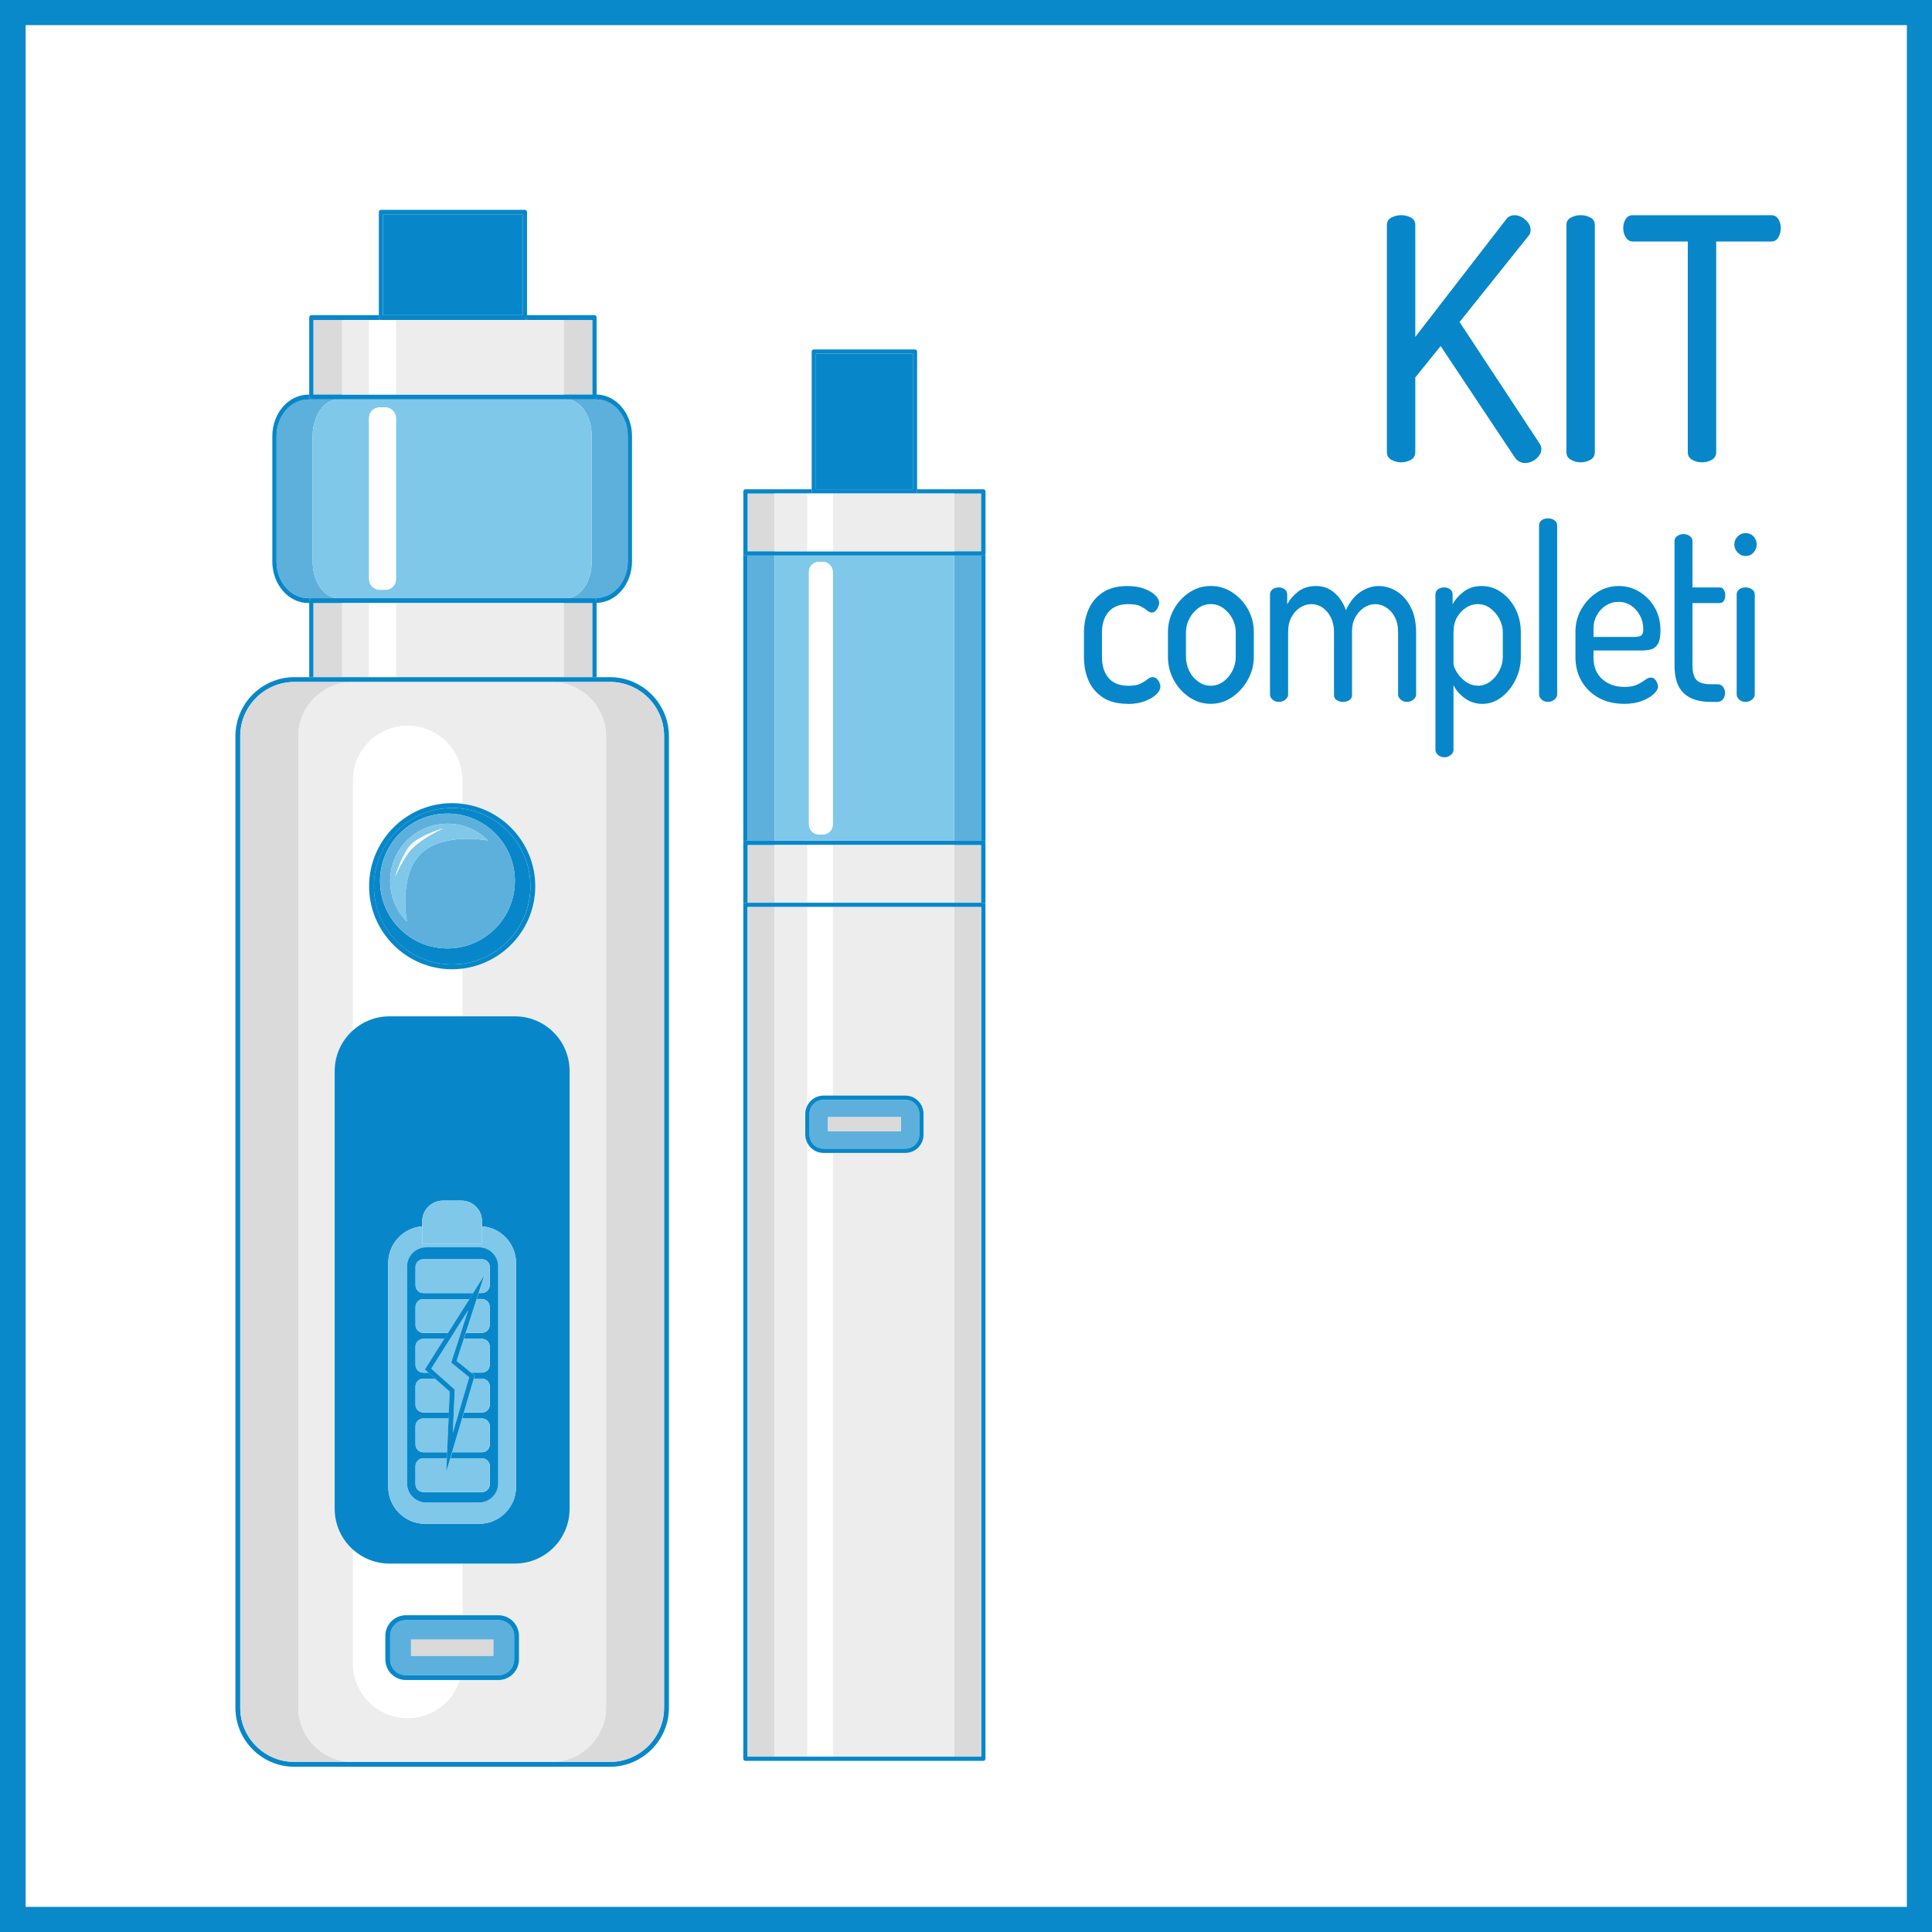 <?xml version="1.0" encoding="UTF-8"?>
<svg id="Livello_1" data-name="Livello 1" xmlns="http://www.w3.org/2000/svg" viewBox="0 0 400 400">
  <rect x="0" y="0" width="400" height="400" fill="#333333" stroke="none"/>
  <defs>
    <style>
      .cls-1 {
        fill: #7fc8ea;
      }

      .cls-2 {
        fill: #0988ca;
      }

      .cls-3 {
        fill: #fff;
      }

      .cls-4 {
        fill: #0787c9;
      }

      .cls-5 {
        fill: #ededed;
      }

      .cls-6 {
        fill: #dadada;
      }

      .cls-7 {
        fill: #5db0dc;
      }
    </style>
  </defs>
  <g>
    <rect class="cls-3" x="2.6" y="2.6" width="394.8" height="394.8"/>
    <path class="cls-2" d="M400,400H0V0h400v400ZM5.3,394.8h389.5V5.2H5.3v389.6h0Z"/>
  </g>
  <g>
    <path class="cls-7" d="M129.99,116.24v-25.94c0-4.19-2.95-7.6-6.58-7.6h-6.13c2.88,0,5.23,3.41,5.23,7.6v25.94c0,4.19-2.35,7.6-5.23,7.6h6.13c3.63,0,6.58-3.41,6.58-7.6Z"/>
    <path class="cls-7" d="M64.73,116.24v-25.94c0-4.19,2.34-7.6,5.23-7.6h-6.13c-3.63,0-6.58,3.41-6.58,7.6v25.94c0,4.19,2.95,7.6,6.58,7.6h6.13c-2.88,0-5.23-3.41-5.23-7.6Z"/>
    <path class="cls-4" d="M64.45,123.85h-.62c-3.63,0-6.58-3.41-6.58-7.6v-25.94c0-4.19,2.95-7.6,6.58-7.6h.62c-.24,0-.43-.22-.43-.5v-.5h-.19c-4.11,0-7.45,3.86-7.45,8.6v25.94c0,4.74,3.34,8.6,7.45,8.6h.19v-.5c0-.28.19-.5.43-.5Z"/>
    <path class="cls-4" d="M123.09,82.69h.31c3.63,0,6.58,3.41,6.58,7.6v25.94c0,4.19-2.95,7.6-6.58,7.6h-.31c.24,0,.43.22.43.5v.49c4.05-.07,7.33-3.9,7.33-8.6v-25.94c0-4.7-3.28-8.52-7.33-8.6v.49c0,.28-.19.5-.43.5Z"/>
    <rect class="cls-6" x="64.88" y="124.85" width="5.96" height="15.35"/>
    <rect class="cls-6" x="116.7" y="124.85" width="5.96" height="15.35"/>
    <path class="cls-4" d="M64.88,124.85h57.78v15.35h.86v-15.85c0-.28-.19-.5-.43-.5h-58.64c-.24,0-.43.22-.43.5v15.85h.86v-15.35Z"/>
    <rect class="cls-6" x="116.7" y="66.25" width="5.96" height="15.44"/>
    <rect class="cls-6" x="64.88" y="66.25" width="5.96" height="15.44"/>
    <path class="cls-4" d="M64.45,82.69h58.64c.24,0,.43-.22.43-.5v-16.44c0-.28-.19-.5-.43-.5h-13.98v.5c0,.28-.19.5-.43.5h13.98v15.44h-57.78v-15.44h13.98c-.24,0-.43-.22-.43-.5v-.5h-13.98c-.24,0-.43.22-.43.5v16.44c0,.28.19.5.43.5Z"/>
    <rect class="cls-4" x="79.29" y="44.44" width="28.95" height="20.81"/>
    <path class="cls-4" d="M78.86,66.25h29.82c.24,0,.43-.22.43-.5v-21.81c0-.28-.19-.5-.43-.5h-29.82c-.24,0-.43.22-.43.5v21.81c0,.28.19.5.43.5ZM79.29,44.44h28.95v20.81h-28.95v-20.81Z"/>
    <rect class="cls-5" x="81.98" y="124.85" width="34.72" height="15.35"/>
    <rect class="cls-5" x="70.85" y="124.85" width="5.57" height="15.35"/>
    <rect class="cls-5" x="70.85" y="66.25" width="5.57" height="15.44"/>
    <polygon class="cls-5" points="81.98 66.25 81.98 81.69 116.7 81.69 116.7 66.25 108.68 66.25 105.6 66.25 81.98 66.25"/>
    <rect class="cls-3" x="76.41" y="124.85" width="5.57" height="15.35"/>
    <polygon class="cls-3" points="81.94 66.25 80.63 66.25 78.86 66.25 77.76 66.25 76.41 66.25 76.41 81.69 81.98 81.69 81.98 66.25 81.94 66.25"/>
    <path class="cls-1" d="M122.51,116.24v-25.94c0-4.19-2.35-7.6-5.23-7.6h-47.32c-2.88,0-5.23,3.41-5.23,7.6v25.94c0,4.19,2.34,7.6,5.23,7.6h47.32c2.88,0,5.23-3.41,5.23-7.6ZM81.98,119.94c0,1.19-.97,2.16-2.16,2.16h-1.24c-1.19,0-2.16-.97-2.16-2.16v-33.42c0-1.19.97-2.16,2.16-2.16h1.24c1.19,0,2.16.97,2.16,2.16v33.42Z"/>
    <rect class="cls-3" x="76.41" y="84.36" width="5.57" height="37.74" rx="2.16" ry="2.16"/>
    <path class="cls-4" d="M126.28,140.2H60.95c-6.73,0-12.21,5.48-12.21,12.21v201.17c0,6.73,5.48,12.21,12.21,12.21h65.33c6.73,0,12.21-5.48,12.21-12.21v-201.17c0-6.73-5.48-12.21-12.21-12.21ZM137.49,353.57c0,6.18-5.03,11.21-11.21,11.21H60.95c-6.18,0-11.21-5.03-11.21-11.21v-201.17c0-6.18,5.03-11.21,11.21-11.21h65.33c6.18,0,11.21,5.03,11.21,11.21v201.17Z"/>
    <path class="cls-6" d="M61.76,353.46v-200.94c0-6.25,5.07-11.32,11.32-11.32h-12.13c-6.18,0-11.21,5.03-11.21,11.21v201.17c0,6.18,5.03,11.21,11.21,11.21h12.13c-6.25,0-11.32-5.07-11.32-11.32Z"/>
    <path class="cls-6" d="M126.28,141.2h-12.13c6.25,0,11.32,5.07,11.32,11.32v200.94c0,6.25-5.07,11.32-11.32,11.32h12.13c6.18,0,11.21-5.03,11.21-11.21v-201.17c0-6.18-5.03-11.21-11.21-11.21Z"/>
    <path class="cls-5" d="M125.47,353.46v-200.94c0-6.25-5.07-11.32-11.32-11.32h-41.07c-6.25,0-11.32,5.07-11.32,11.32v200.94c0,6.25,5.07,11.32,11.32,11.32h41.07c6.25,0,11.32-5.07,11.32-11.32ZM117.93,312.4c0,6.25-5.07,11.32-11.32,11.32h-10.88v10.7h7.46c2.35,0,4.26,1.91,4.26,4.26v4.89c0,2.35-1.91,4.26-4.26,4.26h-8c-1.46,4.57-5.73,7.88-10.79,7.88-6.25,0-11.32-5.07-11.32-11.32v-23.56c-2.32-2.07-3.79-5.08-3.79-8.43v-90.66c0-3.35,1.47-6.36,3.79-8.43v-51.73c0-6.25,5.07-11.32,11.32-11.32s11.32,5.07,11.32,11.32v4.84c8.49,1.05,15.09,8.29,15.09,17.06s-6.6,16.01-15.09,17.06v9.89h10.88c6.25,0,11.32,5.07,11.32,11.32v90.66Z"/>
    <path class="cls-3" d="M95.73,210.42v-9.89c-.69.09-1.4.14-2.11.14-9.48,0-17.2-7.72-17.2-17.2s7.72-17.2,17.2-17.2c.72,0,1.42.06,2.11.14v-4.84c0-6.25-5.07-11.32-11.32-11.32s-11.32,5.07-11.32,11.32v51.73c2-1.79,4.64-2.89,7.54-2.89h15.11Z"/>
    <path class="cls-3" d="M73.08,320.83v23.56c0,6.25,5.07,11.32,11.32,11.32,5.05,0,9.33-3.31,10.79-7.88h-11.15c-2.35,0-4.26-1.91-4.26-4.26v-4.89c0-2.35,1.91-4.26,4.26-4.26h11.69v-10.7h-15.11c-2.9,0-5.54-1.1-7.54-2.89Z"/>
    <path class="cls-4" d="M77.41,183.48c0,8.93,7.27,16.2,16.2,16.2s16.2-7.27,16.2-16.2-7.27-16.2-16.2-16.2-16.2,7.27-16.2,16.2ZM106.6,182.4c0,7.7-6.26,13.96-13.96,13.96s-13.96-6.26-13.96-13.96,6.26-13.96,13.96-13.96,13.96,6.26,13.96,13.96Z"/>
    <path class="cls-4" d="M76.42,183.48c0,9.48,7.72,17.2,17.2,17.2.72,0,1.42-.06,2.11-.14,8.49-1.05,15.09-8.29,15.09-17.06s-6.6-16.01-15.09-17.06c-.69-.09-1.4-.14-2.11-.14-9.48,0-17.2,7.72-17.2,17.2ZM109.82,183.48c0,8.93-7.27,16.2-16.2,16.2s-16.2-7.27-16.2-16.2,7.27-16.2,16.2-16.2,16.2,7.27,16.2,16.2Z"/>
    <path class="cls-7" d="M80.78,338.68v4.89c0,1.8,1.46,3.26,3.26,3.26h19.15c1.8,0,3.26-1.46,3.26-3.26v-4.89c0-1.8-1.46-3.26-3.26-3.26h-19.15c-1.8,0-3.26,1.46-3.26,3.26ZM85.1,339.47h17.03v3.33h-17.03v-3.33Z"/>
    <path class="cls-4" d="M79.78,338.68v4.89c0,2.35,1.91,4.26,4.26,4.26h19.15c2.35,0,4.26-1.91,4.26-4.26v-4.89c0-2.35-1.91-4.26-4.26-4.26h-19.15c-2.35,0-4.26,1.91-4.26,4.26ZM103.19,335.42c1.8,0,3.26,1.46,3.26,3.26v4.89c0,1.8-1.46,3.26-3.26,3.26h-19.15c-1.8,0-3.26-1.46-3.26-3.26v-4.89c0-1.8,1.46-3.26,3.26-3.26h19.15Z"/>
    <rect class="cls-6" x="85.1" y="339.47" width="17.03" height="3.33"/>
    <path class="cls-7" d="M78.69,182.4c0,7.7,6.26,13.96,13.96,13.96s13.96-6.26,13.96-13.96-6.26-13.96-13.96-13.96-13.96,6.26-13.96,13.96ZM87.06,176.82c-4.63,4.63-2.81,13.97-2.81,13.97-4.63-4.63-4.63-12.16,0-16.78,4.63-4.63,12.16-4.63,16.78,0,0,0-9.34-1.81-13.97,2.81Z"/>
    <path class="cls-1" d="M84.25,174.01c-4.63,4.63-4.63,12.16,0,16.78,0,0-1.81-9.34,2.81-13.97,4.63-4.63,13.97-2.81,13.97-2.81-4.63-4.63-12.16-4.63-16.78,0ZM85.62,175.38c-2.11,1.93-3.85,6.26-3.85,6.26,0,0,1.45-4.91,3.37-6.82s6.66-3.34,6.66-3.34c0,0-3.81,1.73-6.17,3.9Z"/>
    <path class="cls-3" d="M81.77,181.64s1.75-4.33,3.85-6.26c2.36-2.17,6.17-3.9,6.17-3.9,0,0-4.79,1.47-6.66,3.34s-3.37,6.82-3.37,6.82Z"/>
    <path class="cls-4" d="M106.61,210.42h-25.99c-2.9,0-5.54,1.1-7.54,2.89-2.32,2.07-3.79,5.08-3.79,8.43v90.66c0,3.35,1.47,6.36,3.79,8.43,2,1.79,4.64,2.89,7.54,2.89h25.99c6.25,0,11.32-5.07,11.32-11.32v-90.66c0-6.25-5.07-11.32-11.32-11.32ZM106.84,307.84c0,4.22-3.42,7.65-7.65,7.65h-11.16c-4.22,0-7.65-3.42-7.65-7.65v-46.33c0-4.02,3.1-7.31,7.04-7.62v-1.04c0-2.36,1.91-4.27,4.27-4.27h3.84c2.36,0,4.27,1.91,4.27,4.27v1.04c3.94.31,7.04,3.6,7.04,7.62v46.33Z"/>
    <path class="cls-1" d="M99.8,253.89v3.63h-12.37v-3.63c-3.94.31-7.04,3.6-7.04,7.62v46.33c0,4.22,3.42,7.65,7.65,7.65h11.16c4.22,0,7.65-3.42,7.65-7.65v-46.33c0-4.02-3.1-7.31-7.04-7.62ZM103.13,307.13c0,2.19-1.78,3.97-3.97,3.97h-10.93c-2.19,0-3.97-1.78-3.97-3.97v-44.91c0-2.19,1.78-3.97,3.97-3.97h10.93c2.19,0,3.97,1.78,3.97,3.97v44.91Z"/>
    <path class="cls-1" d="M99.8,257.52v-4.67c0-2.36-1.91-4.27-4.27-4.27h-3.84c-2.36,0-4.27,1.91-4.27,4.27v4.67h12.37Z"/>
    <path class="cls-4" d="M99.17,258.24h-10.93c-2.19,0-3.97,1.78-3.97,3.97v44.91c0,2.19,1.78,3.97,3.97,3.97h10.93c2.19,0,3.97-1.78,3.97-3.97v-44.91c0-2.19-1.78-3.97-3.97-3.97ZM101.39,266.09c0,.89-.72,1.62-1.62,1.62h-.66l-.4,1.24h1.06c.89,0,1.62.72,1.62,1.62v3.76c0,.89-.72,1.62-1.62,1.62h-3.32l-.4,1.24h3.73c.89,0,1.62.72,1.62,1.62v3.76c0,.89-.72,1.62-1.62,1.62h-2.24l.76.62-.18.63h1.67c.89,0,1.62.72,1.62,1.62v3.76c0,.89-.72,1.62-1.62,1.62h-3.73l-.37,1.24h4.1c.89,0,1.62.72,1.62,1.62v3.76c0,.89-.72,1.62-1.62,1.62h-6.15l-.37,1.24h6.52c.89,0,1.62.72,1.62,1.62v3.76c0,.89-.72,1.62-1.62,1.62h-12.14c-.89,0-1.62-.72-1.62-1.62v-3.76c0-.89.72-1.62,1.62-1.62h4.9l.05-1.24h-4.95c-.89,0-1.62-.72-1.62-1.62v-3.76c0-.89.72-1.62,1.62-1.62h5.26l.05-1.24h-5.31c-.89,0-1.62-.72-1.62-1.62v-3.76c0-.89.72-1.62,1.62-1.62h2.45l-1.39-1.24h-1.06c-.89,0-1.62-.72-1.62-1.62v-3.76c0-.89.72-1.62,1.62-1.62h4.36l.79-1.24h-5.14c-.89,0-1.62-.72-1.62-1.62v-3.76c0-.89.72-1.62,1.62-1.62h9.56l.79-1.24h-10.35c-.89,0-1.62-.72-1.62-1.62v-3.76c0-.89.72-1.62,1.62-1.62h12.14c.89,0,1.62.72,1.62,1.62v3.76Z"/>
    <path class="cls-1" d="M99.77,292.42c.89,0,1.62-.72,1.62-1.62v-3.76c0-.89-.72-1.62-1.62-1.62h-1.67l-2.06,6.99h3.73Z"/>
    <path class="cls-1" d="M90.08,285.43h-2.45c-.89,0-1.62.72-1.62,1.62v3.76c0,.89.72,1.62,1.62,1.62h5.31l.19-4.28-3.05-2.71Z"/>
    <path class="cls-1" d="M97.53,284.18h2.24c.89,0,1.62-.72,1.62-1.62v-3.76c0-.89-.72-1.62-1.62-1.62h-3.73l-1.48,4.58,2.97,2.41Z"/>
    <path class="cls-1" d="M91.99,277.19h-4.36c-.89,0-1.62.72-1.62,1.62v3.76c0,.89.72,1.62,1.62,1.62h1.06l-.71-.64,4.02-6.36Z"/>
    <path class="cls-1" d="M99.77,260.71h-12.14c-.89,0-1.62.72-1.62,1.62v3.76c0,.89.72,1.62,1.62,1.62h10.35l2.33-3.68-1.19,3.68h.66c.89,0,1.62-.72,1.62-1.62v-3.76c0-.89-.72-1.62-1.62-1.62Z"/>
    <path class="cls-1" d="M99.77,275.94c.89,0,1.62-.72,1.62-1.62v-3.76c0-.89-.72-1.62-1.62-1.62h-1.06l-2.26,6.99h3.32Z"/>
    <path class="cls-1" d="M87.63,268.95c-.89,0-1.62.72-1.62,1.62v3.76c0,.89.72,1.62,1.62,1.62h5.14l4.42-6.99h-9.56Z"/>
    <path class="cls-1" d="M92.53,301.9h-4.9c-.89,0-1.62.72-1.62,1.62v3.76c0,.89.72,1.62,1.62,1.62h12.14c.89,0,1.62-.72,1.62-1.62v-3.76c0-.89-.72-1.62-1.62-1.62h-6.52l-.85,2.89.13-2.89Z"/>
    <path class="cls-1" d="M87.63,293.66c-.89,0-1.62.72-1.62,1.62v3.76c0,.89.72,1.62,1.62,1.62h4.95l.3-6.99h-5.26Z"/>
    <path class="cls-1" d="M99.77,300.66c.89,0,1.62-.72,1.62-1.62v-3.76c0-.89-.72-1.62-1.62-1.62h-4.1l-2.06,6.99h6.15Z"/>
    <rect class="cls-7" x="197.56" y="115.02" width="5.59" height="59.04"/>
    <rect class="cls-7" x="154.78" y="115.02" width="5.59" height="59.04"/>
    <path class="cls-4" d="M203.59,115.02h-.44v59.04h.44c.24,0,.44.2.44.44v-59.92c0,.24-.2.44-.44.44Z"/>
    <path class="cls-4" d="M154.33,174.06h.44v-59.04h-.44c-.24,0-.44-.2-.44-.44v59.92c0-.24.2-.44.44-.44Z"/>
    <rect class="cls-6" x="154.77" y="102.18" width="5.6" height="11.96"/>
    <rect class="cls-6" x="197.56" y="102.18" width="5.59" height="11.96"/>
    <path class="cls-4" d="M203.59,101.3h-13.71v.44c0,.24-.2.44-.44.44h8.12s5.59,0,5.59,0v11.96h-48.38v-11.96h5.6s6.79,0,6.79,0h1.33c-.24,0-.44-.2-.44-.44v-.44h-13.71c-.24,0-.44.2-.44.44v12.84s0,0,0,0c0,.24.2.44.44.44h49.26c.24,0,.44-.2.44-.44h0v-12.84c0-.24-.2-.44-.44-.44Z"/>
    <rect class="cls-4" x="168.93" y="73.23" width="20.07" height="28.07"/>
    <path class="cls-4" d="M168.49,102.18h20.95c.24,0,.44-.2.44-.44v-28.95c0-.24-.2-.44-.44-.44h-20.95c-.24,0-.44.2-.44.44v28.95c0,.24.2.44.44.44ZM168.93,73.23h20.07v28.07h-20.07v-28.07Z"/>
    <rect class="cls-6" x="154.78" y="174.94" width="5.59" height="11.96"/>
    <rect class="cls-6" x="197.56" y="174.94" width="5.59" height="11.96"/>
    <path class="cls-4" d="M203.59,174.06h-49.26c-.24,0-.44.2-.44.44v12.84c0-.24.2-.44.44-.44h.44v-11.96h48.38v11.96h.44c.24,0,.44.2.44.44v-12.84c0-.24-.2-.44-.44-.44Z"/>
    <polygon class="cls-5" points="172.41 114.14 197.56 114.14 197.56 102.18 197.56 102.18 189.44 102.18 172.41 102.18 172.41 114.14"/>
    <polygon class="cls-5" points="160.37 102.18 160.37 102.18 160.37 114.14 167.16 114.14 167.16 102.18 160.37 102.18"/>
    <rect class="cls-5" x="172.41" y="174.94" width="25.14" height="11.96"/>
    <rect class="cls-5" x="160.37" y="174.94" width="6.79" height="11.96"/>
    <path class="cls-1" d="M197.56,174.06v-59.04h-37.19v59.04h37.19ZM167.48,118.38c0-1.14.92-2.06,2.06-2.06h.82c1.14,0,2.06.92,2.06,2.06v52.33c0,1.14-.92,2.06-2.06,2.06h-.82c-1.14,0-2.06-.92-2.06-2.06v-52.33Z"/>
    <rect class="cls-3" x="167.48" y="116.32" width="4.93" height="56.44" rx="2.06" ry="2.06"/>
    <polygon class="cls-3" points="168.49 102.18 167.16 102.18 167.16 114.14 172.41 114.14 172.41 102.18 168.49 102.18"/>
    <rect class="cls-3" x="167.16" y="174.94" width="5.25" height="11.96"/>
    <path class="cls-4" d="M203.59,186.9h-49.26c-.24,0-.44.2-.44.44v176.79c0,.24.2.44.44.44h49.26c.24,0,.44-.2.44-.44v-176.79c0-.24-.2-.44-.44-.44ZM203.15,363.69h-48.38v-175.9h48.38v175.9Z"/>
    <rect class="cls-6" x="154.78" y="187.79" width="5.59" height="175.9"/>
    <rect class="cls-6" x="197.56" y="187.79" width="5.59" height="175.9"/>
    <path class="cls-5" d="M166.72,234.93v-4.33c0-.63.17-1.21.44-1.73v-41.08h-6.79v175.9h6.79v-127.03c-.27-.52-.44-1.11-.44-1.73Z"/>
    <path class="cls-5" d="M172.41,187.79v39.04h15.03c2.08,0,3.77,1.69,3.77,3.77v4.33c0,2.08-1.69,3.77-3.77,3.77h-15.03v124.99h25.14v-175.9h-25.14Z"/>
    <path class="cls-3" d="M170.49,226.83h1.92v-39.04h-5.25v41.08c.63-1.21,1.88-2.04,3.33-2.04Z"/>
    <path class="cls-3" d="M170.49,238.7c-1.45,0-2.7-.83-3.33-2.04v127.03h5.25v-124.99h-1.92Z"/>
    <path class="cls-7" d="M167.6,230.6v4.33c0,1.59,1.3,2.89,2.89,2.89h16.95c1.59,0,2.89-1.3,2.89-2.89v-4.33c0-1.59-1.3-2.89-2.89-2.89h-16.95c-1.59,0-2.89,1.3-2.89,2.89ZM171.43,231.29h15.07v2.94h-15.07v-2.94Z"/>
    <path class="cls-4" d="M167.16,228.87c-.27.52-.44,1.11-.44,1.73v4.33c0,.63.17,1.21.44,1.73.63,1.2,1.88,2.04,3.33,2.04h16.95c2.08,0,3.77-1.69,3.77-3.77v-4.33c0-2.08-1.69-3.77-3.77-3.77h-16.95c-1.45,0-2.7.83-3.33,2.04ZM187.44,227.71c1.59,0,2.89,1.3,2.89,2.89v4.33c0,1.59-1.3,2.89-2.89,2.89h-16.95c-1.59,0-2.89-1.3-2.89-2.89v-4.33c0-1.59,1.3-2.89,2.89-2.89h16.95Z"/>
    <rect class="cls-6" x="171.43" y="231.29" width="15.07" height="2.94"/>
    <polygon class="cls-1" points="94.15 287.71 93.76 296.65 97.14 285.15 93.4 282.11 96.91 271.27 89.27 283.36 94.15 287.71"/>
    <path class="cls-4" d="M97.98,267.71l-.79,1.24-4.42,6.99-.79,1.24-4.02,6.36.71.64,1.39,1.24,3.05,2.71-.19,4.28-.05,1.24-.3,6.99-.05,1.24-.13,2.89.85-2.89.37-1.24,2.06-6.99.37-1.24,2.06-6.99.18-.63-.76-.62-2.97-2.41,1.48-4.58.4-1.24,2.26-6.99.4-1.24,1.19-3.68-2.33,3.68ZM93.4,282.11l3.74,3.04-3.38,11.49.39-8.94-4.87-4.34,7.64-12.09-3.51,10.84Z"/>
  </g>
  <g>
    <path class="cls-4" d="M290.08,95.72c-.7,0-1.37-.17-2-.52-.63-.35-.94-.88-.94-1.58v-47.04c0-.7.31-1.21.94-1.54.63-.33,1.29-.49,2-.49.75,0,1.42.16,2.03.49.61.33.91.84.91,1.54v23.17l18.83-24.36c.42-.56,1-.84,1.75-.84.51,0,1.03.15,1.54.46.51.3.93.68,1.26,1.12.33.44.49.92.49,1.43,0,.19-.02.4-.07.63-.05.23-.16.44-.35.63l-14.28,17.85,16.59,25.2c.23.33.35.68.35,1.05,0,.51-.16.99-.49,1.43-.33.44-.75.81-1.26,1.09-.51.28-1.07.42-1.68.42-.37,0-.75-.09-1.12-.28-.37-.19-.7-.49-.98-.91l-15.33-23.03-5.25,6.51v15.47c0,.7-.3,1.22-.91,1.58-.61.35-1.28.52-2.03.52Z"/>
    <path class="cls-4" d="M327.25,95.72c-.7,0-1.37-.17-2-.52-.63-.35-.94-.88-.94-1.58v-47.04c0-.7.31-1.21.94-1.54.63-.33,1.29-.49,2-.49.75,0,1.42.16,2.03.49.61.33.91.84.91,1.54v47.04c0,.7-.3,1.22-.91,1.58-.61.35-1.28.52-2.03.52Z"/>
    <path class="cls-4" d="M352.38,95.72c-.75,0-1.42-.17-2.03-.52-.61-.35-.91-.88-.91-1.58v-43.61h-11.34c-.61,0-1.1-.28-1.47-.84-.37-.56-.56-1.21-.56-1.96,0-.65.16-1.26.49-1.82.33-.56.84-.84,1.54-.84h28.56c.7,0,1.21.28,1.54.84.33.56.49,1.17.49,1.82,0,.7-.16,1.34-.49,1.92-.33.58-.84.88-1.54.88h-11.34v43.61c0,.7-.3,1.22-.91,1.58-.61.35-1.28.52-2.03.52Z"/>
  </g>
  <g>
    <path class="cls-4" d="M233.47,145.72c-2.07,0-3.77-.43-5.11-1.3-1.33-.87-2.33-2.02-2.97-3.47-.65-1.45-.97-3.09-.97-4.92v-5c0-1.8.32-3.43.97-4.9.64-1.47,1.63-2.63,2.97-3.5,1.33-.87,3.02-1.3,5.06-1.3,1.32,0,2.48.18,3.47.55.99.37,1.75.82,2.29,1.35.54.53.81,1.05.81,1.55,0,.27-.07.56-.2.88-.14.32-.32.59-.54.82-.23.23-.49.35-.79.35s-.62-.15-.97-.45c-.35-.3-.81-.59-1.4-.88s-1.4-.42-2.45-.42c-1.83,0-3.2.53-4.12,1.6-.92,1.07-1.37,2.52-1.37,4.35v5c0,1.83.46,3.28,1.37,4.35.92,1.07,2.3,1.6,4.16,1.6,1.08,0,1.92-.16,2.52-.47.6-.32,1.07-.62,1.42-.9.34-.28.68-.42,1.01-.42s.61.11.85.33.43.47.56.78c.13.3.2.6.2.9,0,.5-.29,1.03-.86,1.58-.57.55-1.37,1.02-2.38,1.4-1.02.38-2.21.57-3.56.57Z"/>
    <path class="cls-4" d="M250.67,145.72c-1.59,0-3.06-.45-4.41-1.35-1.35-.9-2.43-2.09-3.24-3.58-.81-1.48-1.21-3.08-1.21-4.77v-5.1c0-1.7.4-3.27,1.19-4.72s1.87-2.62,3.22-3.53c1.35-.9,2.83-1.35,4.46-1.35s3.06.43,4.41,1.3c1.35.87,2.44,2.03,3.26,3.47.82,1.45,1.24,3.06,1.24,4.83v5.1c0,1.67-.41,3.24-1.24,4.72-.83,1.48-1.91,2.68-3.26,3.6-1.35.92-2.82,1.38-4.41,1.38ZM250.67,141.97c.96,0,1.83-.28,2.61-.85.78-.57,1.4-1.31,1.87-2.22.46-.92.7-1.88.7-2.88v-5.1c0-1-.23-1.94-.7-2.83-.47-.88-1.09-1.61-1.87-2.17-.78-.57-1.65-.85-2.61-.85s-1.82.28-2.59.85c-.76.57-1.38,1.29-1.84,2.17-.46.88-.7,1.83-.7,2.83v5.1c0,1,.22,1.96.67,2.88s1.07,1.66,1.87,2.22c.79.57,1.66.85,2.59.85Z"/>
    <path class="cls-4" d="M264.79,145.32c-.54,0-.98-.16-1.33-.48-.35-.32-.52-.66-.52-1.02v-20.75c0-.43.17-.78.52-1.05.34-.27.79-.4,1.33-.4.48,0,.88.13,1.21.4s.5.62.5,1.05v2.05c.51-.97,1.26-1.84,2.25-2.62s2.23-1.17,3.74-1.17,2.7.47,3.78,1.4c1.08.93,1.88,2.13,2.39,3.6.78-1.7,1.78-2.96,3.01-3.78,1.23-.82,2.49-1.22,3.78-1.22s2.57.38,3.76,1.12,2.14,1.84,2.88,3.27c.73,1.43,1.1,3.17,1.1,5.2v12.9c0,.37-.19.71-.56,1.02-.38.32-.82.48-1.33.48s-.95-.16-1.3-.48c-.36-.32-.54-.66-.54-1.02v-12.9c0-1.27-.23-2.33-.7-3.2-.47-.87-1.07-1.52-1.8-1.97s-1.48-.67-2.23-.67c-.81,0-1.57.23-2.29.7-.72.47-1.32,1.12-1.8,1.95-.48.83-.72,1.85-.72,3.05v13.1c0,.5-.2.87-.58,1.1-.39.23-.83.35-1.3.35-.42,0-.83-.12-1.24-.35-.4-.23-.61-.6-.61-1.1v-13.05c0-1.13-.22-2.13-.65-3-.44-.87-1.01-1.54-1.71-2.03-.71-.48-1.48-.72-2.32-.72s-1.58.23-2.32.7c-.74.47-1.33,1.12-1.8,1.97-.47.85-.7,1.91-.7,3.17v12.9c0,.37-.19.71-.56,1.02-.38.32-.82.48-1.33.48Z"/>
    <path class="cls-4" d="M298.99,156.77c-.51,0-.94-.16-1.28-.48-.35-.32-.52-.66-.52-1.02v-32.2c0-.43.17-.78.52-1.05.34-.27.77-.4,1.28-.4s.93.13,1.26.4.5.62.5,1.05v2.05c.51-.97,1.27-1.84,2.29-2.62,1.02-.78,2.26-1.17,3.74-1.17s2.86.44,4.09,1.33c1.23.88,2.21,2.04,2.92,3.47.72,1.43,1.08,3.03,1.08,4.8v5.1c0,1.67-.37,3.24-1.1,4.72-.74,1.48-1.7,2.68-2.9,3.6-1.2.92-2.52,1.38-3.96,1.38-1.35,0-2.56-.39-3.64-1.17-1.08-.78-1.86-1.69-2.34-2.72v13.45c0,.37-.19.71-.56,1.02-.38.32-.83.48-1.37.48ZM306.01,141.97c.9,0,1.74-.28,2.52-.85.78-.57,1.41-1.32,1.89-2.25.48-.93.72-1.88.72-2.85v-5.1c0-.97-.24-1.9-.72-2.8s-1.11-1.63-1.89-2.2c-.78-.57-1.65-.85-2.61-.85-.81,0-1.6.24-2.36.72-.76.48-1.39,1.15-1.89,2-.5.85-.74,1.89-.74,3.12v6.45c0,.43.22,1.02.65,1.75.43.73,1.03,1.39,1.8,1.97.76.58,1.64.88,2.63.88Z"/>
    <path class="cls-4" d="M320.5,145.32c-.54,0-.98-.16-1.33-.48-.34-.32-.52-.66-.52-1.02v-35.05c0-.43.17-.78.52-1.05.34-.27.79-.4,1.33-.4.51,0,.95.13,1.33.4.38.27.56.62.56,1.05v35.05c0,.37-.19.71-.56,1.02-.38.32-.82.48-1.33.48Z"/>
    <path class="cls-4" d="M336.21,145.72c-1.95,0-3.67-.41-5.17-1.22-1.5-.82-2.69-1.95-3.55-3.4-.87-1.45-1.31-3.14-1.31-5.07v-5.25c0-1.7.41-3.27,1.24-4.7.83-1.43,1.91-2.58,3.26-3.45,1.35-.87,2.83-1.3,4.46-1.3s2.99.4,4.3,1.2c1.3.8,2.35,1.88,3.15,3.25s1.19,2.95,1.19,4.75c0,1.33-.2,2.29-.58,2.88-.39.58-.89.94-1.49,1.07-.6.13-1.23.2-1.89.2h-9.9v1.5c0,1.87.6,3.34,1.8,4.42,1.2,1.08,2.75,1.62,4.63,1.62,1.11,0,2-.17,2.66-.5.66-.33,1.2-.66,1.62-.97.42-.32.79-.47,1.12-.47s.61.11.83.32c.23.22.4.48.52.78s.18.57.18.8c0,.43-.29.92-.86,1.48-.57.55-1.39,1.03-2.45,1.45-1.07.42-2.32.62-3.76.62ZM329.91,131.87h8.33c.81,0,1.34-.11,1.6-.33.25-.22.38-.64.38-1.27,0-1-.22-1.93-.65-2.78-.44-.85-1.04-1.54-1.82-2.08-.78-.53-1.67-.8-2.66-.8-.93,0-1.79.24-2.56.72-.78.48-1.41,1.14-1.89,1.98-.48.83-.72,1.75-.72,2.75v1.8Z"/>
    <path class="cls-4" d="M354.16,145.32c-2.43,0-4.28-.6-5.56-1.8-1.28-1.2-1.91-3.12-1.91-5.75v-25.75c0-.43.19-.78.58-1.05.39-.27.81-.4,1.26-.4.48,0,.92.13,1.3.4.39.27.58.62.58,1.05v9.6h5.67c.36,0,.64.17.83.5.19.33.29.72.29,1.15s-.1.81-.29,1.12c-.2.32-.47.47-.83.47h-5.67v12.9c0,1.43.28,2.44.83,3.02.55.58,1.52.88,2.9.88h1.39c.54,0,.95.18,1.21.55.27.37.41.78.41,1.25s-.13.89-.41,1.28c-.27.38-.67.58-1.21.58h-1.39Z"/>
    <path class="cls-4" d="M361.41,115.12c-.63,0-1.18-.24-1.64-.72-.47-.48-.7-1.04-.7-1.68s.23-1.18.7-1.65c.46-.47,1.01-.7,1.64-.7s1.21.23,1.64.7c.43.47.65,1.02.65,1.65s-.22,1.19-.65,1.68c-.44.48-.98.72-1.64.72ZM361.41,145.32c-.54,0-.98-.16-1.33-.48-.35-.32-.52-.66-.52-1.02v-20.75c0-.43.17-.78.52-1.05.34-.27.79-.4,1.33-.4.51,0,.95.13,1.33.4s.56.62.56,1.05v20.75c0,.37-.19.71-.56,1.02-.38.32-.82.48-1.33.48Z"/>
  </g>
</svg>